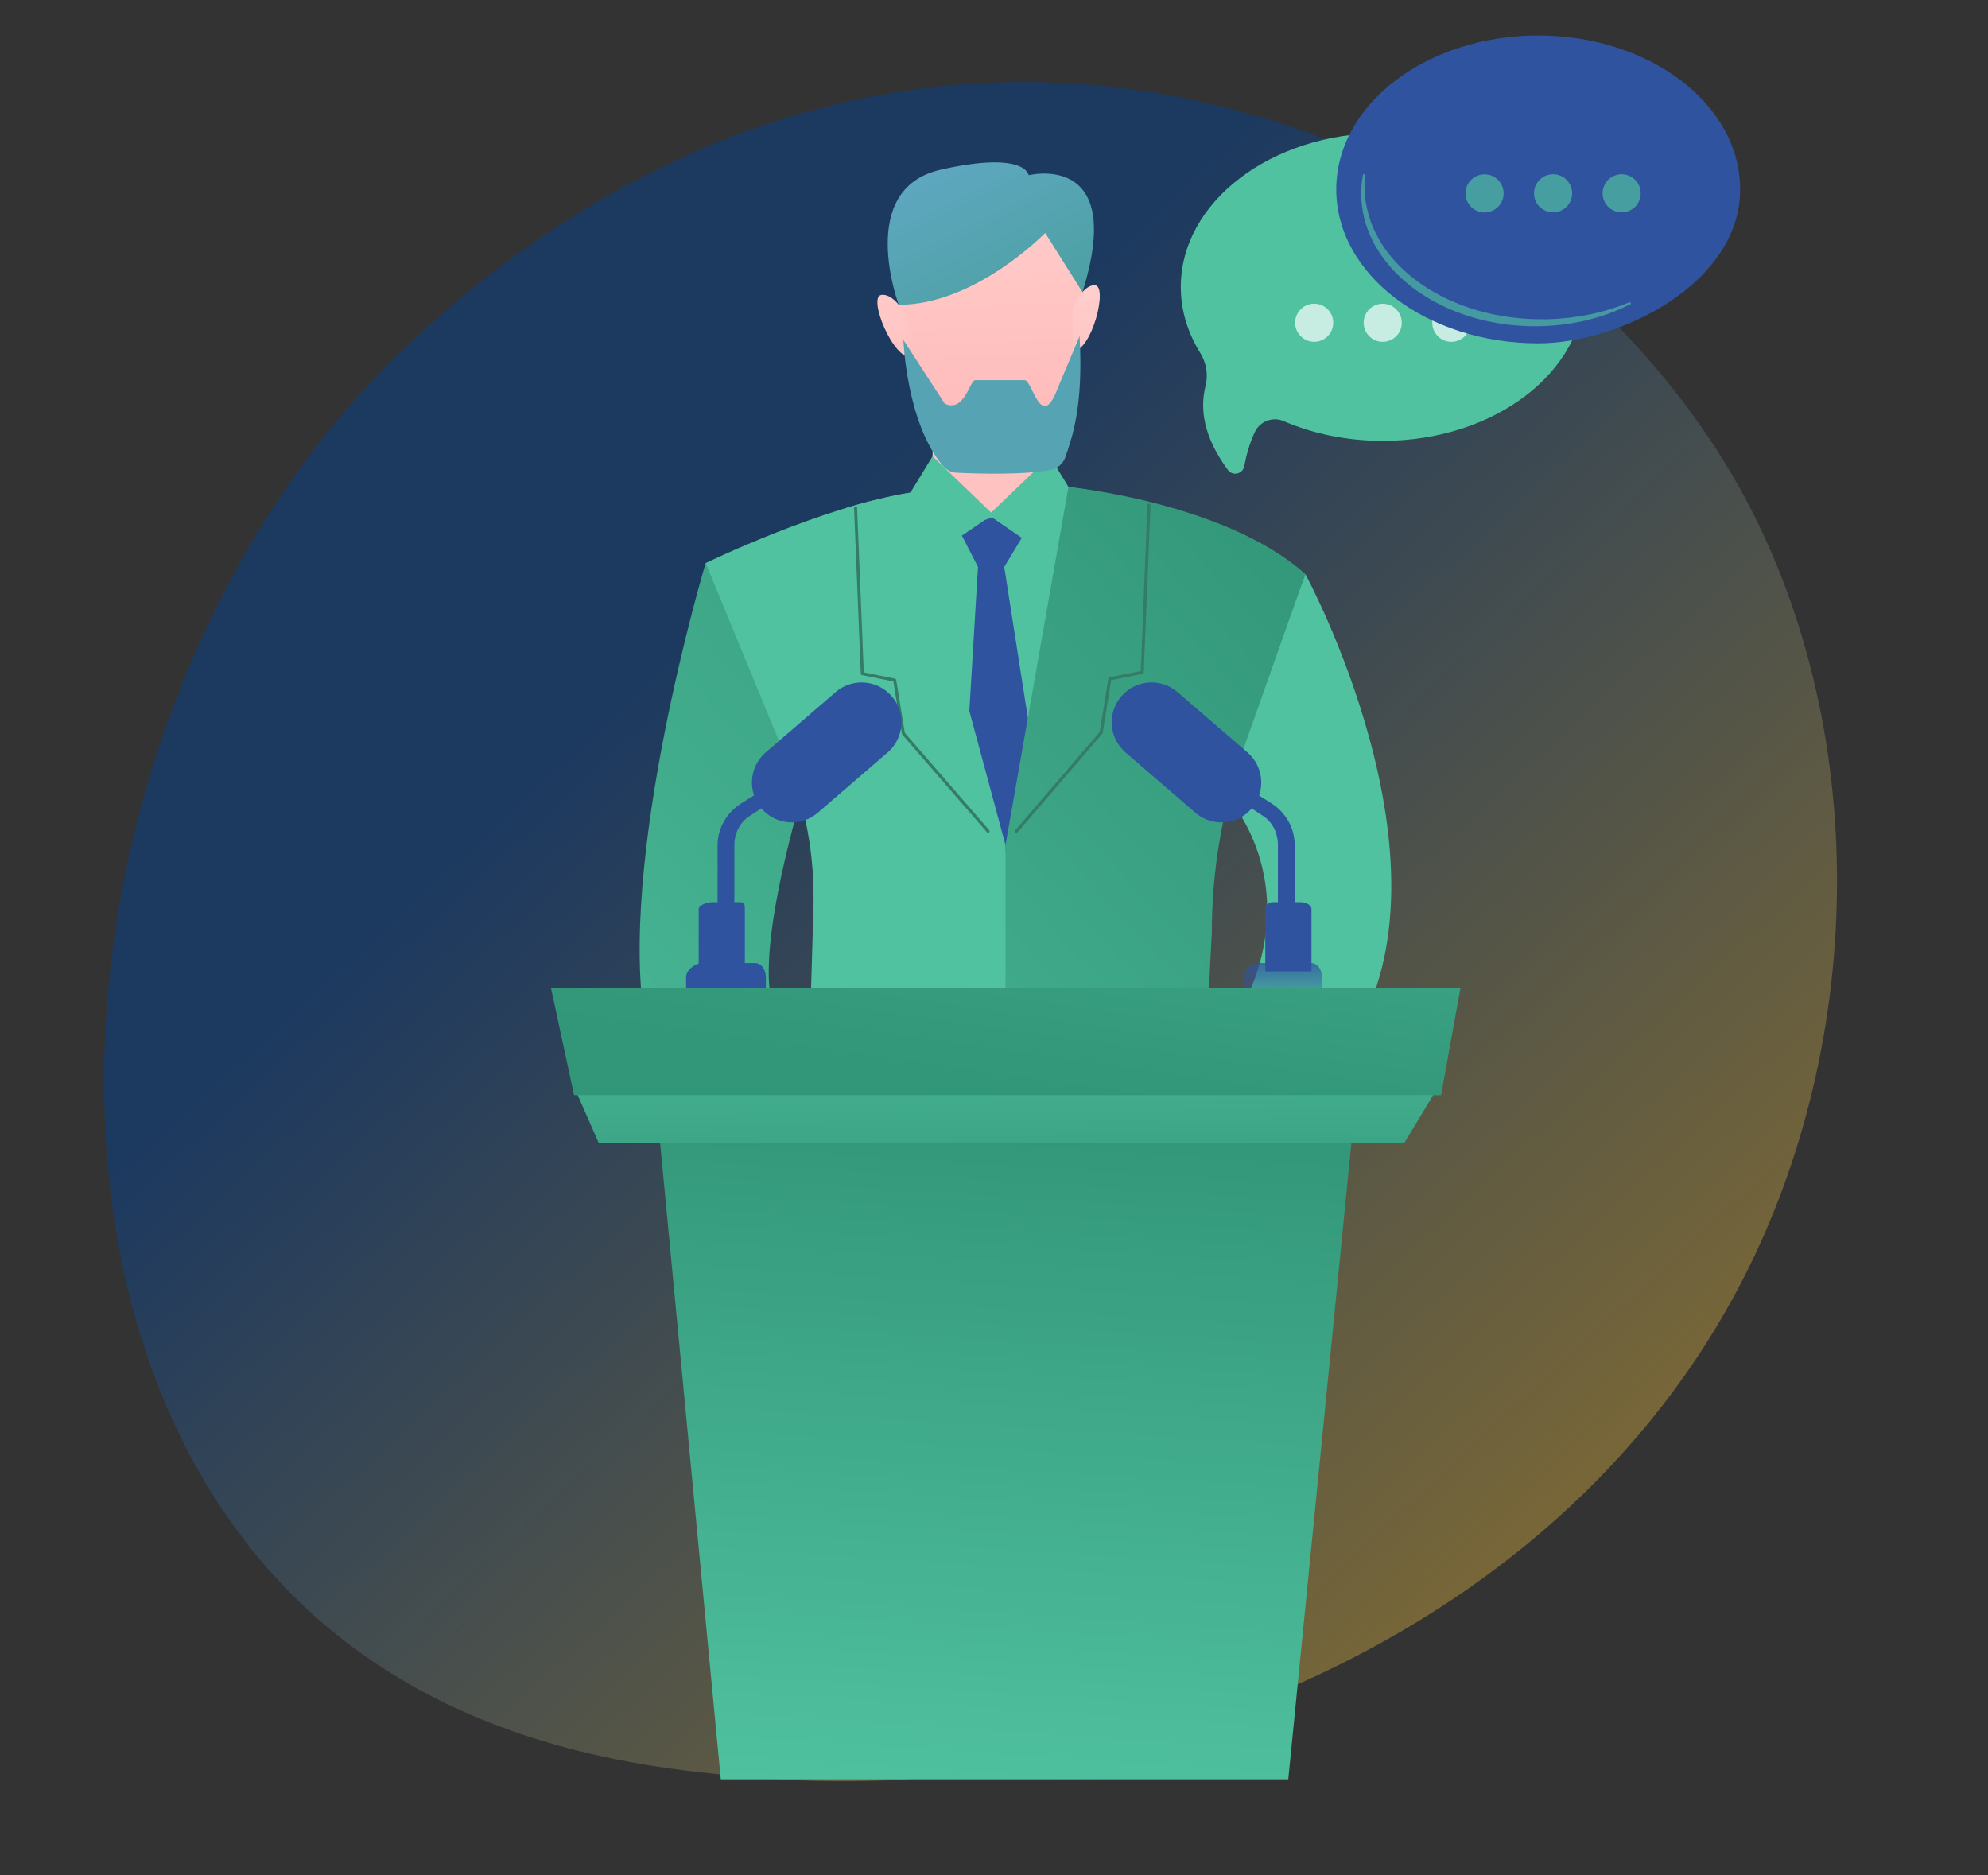 <svg xmlns="http://www.w3.org/2000/svg" fill="none" viewBox="0 0 212 200" height="200" width="212">
<rect x="0" y="0" width="212" height="200" fill="#333333" stroke="none"/>
<path fill="url(#paint0_linear_75_948)" d="M188.152 131.614C169.431 174.386 120.014 192.758 81.295 189.626C70.723 188.77 49.452 187.049 32.843 171.697C0.948 142.214 5.86 80.586 36.393 44.303C40.325 39.631 67.542 8.326 109.955 8.745C141.007 9.052 162.802 26.197 165.452 28.333C168.8 31.032 176.184 37.444 182.839 47.617C198.476 71.519 199.851 104.886 188.152 131.614Z"></path>
<path fill="#50C2A0" d="M126.339 112.472L120.72 53.595C107.226 48.607 90.211 54.181 90.211 54.181L87.583 112.472H126.339Z"></path>
<path fill="#FEC2C1" d="M99.599 43.62L99.346 51.978C99.321 52.804 99.833 53.549 100.613 53.824C102.75 54.578 107.174 55.724 111.366 54.222C112.212 53.92 112.721 53.054 112.59 52.165L111.333 43.62H99.599Z"></path>
<path fill="url(#paint1_linear_75_948)" d="M101.98 112.472C103.467 110.985 104.293 109.92 104.293 109.92L102.533 104.933C102.533 104.933 88.158 113.147 83.464 109.04C78.77 104.933 86.691 80.877 86.691 80.877L75.25 60.048C75.25 60.048 65.646 92.066 68.876 109.562C69.186 111.246 70.655 112.472 72.367 112.472L101.98 112.472Z"></path>
<path fill="#50C2A0" d="M99.446 48.664L105.977 54.926L101.26 58.143L97.091 52.531L99.446 48.664Z"></path>
<path fill="#50C2A0" d="M111.955 48.664L105.424 54.926L110.141 58.143L114.31 52.531L111.955 48.664Z"></path>
<path fill="url(#paint2_linear_75_948)" d="M95.325 28.365C95.325 28.365 96.791 43.327 100.018 47.141C100.018 47.141 109.699 48.021 113.22 45.967C113.22 45.967 115.713 38.486 115.42 28.512C115.42 28.512 115.901 19.436 105.886 18.684C94.151 17.804 95.325 28.365 95.325 28.365Z"></path>
<path fill="url(#paint3_linear_75_948)" d="M114.394 33.059C114.394 33.059 115.274 30.419 116.74 30.419C118.207 30.419 116.447 37.459 114.394 37.459V33.059Z"></path>
<path fill="url(#paint4_linear_75_948)" d="M96.66 33.753C96.66 33.753 95.432 31.255 93.978 31.453C92.525 31.651 95.219 38.39 97.253 38.113L96.66 33.753Z"></path>
<path fill="#56A4B3" d="M96.338 36.259C96.338 36.259 96.667 45.196 100.598 49.729C100.958 50.145 101.48 50.386 102.03 50.413C104.036 50.51 109.165 50.682 112.057 50.106C112.777 49.962 113.369 49.455 113.606 48.76C114.317 46.676 115.552 43.389 115.127 35.846L112.768 41.468C111.02 46.114 110.071 40.474 109.26 40.54H103.979C103.423 40.585 102.806 44.06 100.744 43.042L96.338 36.259Z"></path>
<path fill="url(#paint5_linear_75_948)" d="M111.46 24.845C111.46 24.845 103.985 32.532 95.841 32.502C95.841 32.502 91.218 20.151 100.312 18.098C109.406 16.044 109.699 18.684 109.699 18.684C109.699 18.684 120.166 16.061 115.435 31.155L111.46 24.845Z"></path>
<path fill="url(#paint6_linear_75_948)" d="M113.938 112.472H141.174C142.4 112.472 143.54 111.84 144.19 110.8C155.925 92.025 139.203 61.222 139.203 61.222L130.402 84.398C130.402 84.398 138.029 92.025 133.922 104.053C129.815 116.081 113.094 106.693 113.094 106.693L113.68 112.267C113.68 112.267 113.771 112.342 113.938 112.472Z"></path>
<path fill="url(#paint7_linear_75_948)" d="M105.012 55.462L102.575 57.12L104.293 60.46H107.093L108.965 57.355L105.776 55.173L105.012 55.462Z"></path>
<path fill="url(#paint8_linear_75_948)" d="M104.293 60.46L102.392 92.109L107.226 100.852L112.093 92.425L107.093 60.46H104.293Z"></path>
<path fill="url(#paint9_linear_75_948)" d="M83.828 80.85C85.909 85.896 86.903 91.325 86.745 96.781L86.29 112.472H108.348L107.227 90.12L97.092 52.534C87.704 54.001 75.25 60.048 75.25 60.048L83.828 80.85Z"></path>
<path fill="url(#paint10_linear_75_948)" d="M128.556 112.472L129.229 99.454C129.229 92.79 130.366 86.175 132.591 79.893L139.203 61.222C130.696 53.594 113.942 51.93 113.942 51.93L107.227 90.12V112.472L128.556 112.472Z"></path>
<path fill="#347C65" d="M105.369 88.805C105.323 88.805 105.278 88.786 105.246 88.749L96.215 78.334C96.196 78.311 96.183 78.284 96.178 78.254L95.267 72.671L91.925 71.999C91.852 71.984 91.798 71.921 91.795 71.846L91.076 54.174C91.073 54.084 91.142 54.009 91.232 54.005C91.325 54.002 91.397 54.071 91.401 54.161L92.114 71.706L95.442 72.375C95.508 72.388 95.559 72.442 95.57 72.508L96.491 78.156L105.491 88.536C105.55 88.604 105.543 88.706 105.475 88.765C105.444 88.792 105.406 88.805 105.369 88.805Z"></path>
<path fill="#347C65" d="M108.397 88.805C108.359 88.805 108.321 88.792 108.29 88.765C108.223 88.706 108.215 88.602 108.274 88.534L117.274 78.066L118.195 72.37C118.206 72.302 118.257 72.249 118.324 72.235L121.651 71.56L122.365 53.866C122.368 53.776 122.436 53.706 122.533 53.709C122.623 53.713 122.693 53.789 122.689 53.88L121.97 71.702C121.967 71.778 121.913 71.841 121.84 71.856L118.498 72.534L117.588 78.164C117.583 78.194 117.57 78.222 117.55 78.245L108.519 88.748C108.487 88.785 108.442 88.805 108.397 88.805Z"></path>
<path fill="url(#paint11_linear_75_948)" d="M61.411 116.349L63.868 121.943H149.733L153.095 116.349H61.411Z"></path>
<path fill="url(#paint12_linear_75_948)" d="M70.398 121.944L76.864 189.752H137.383L144.107 121.944H70.398Z"></path>
<path fill="url(#paint13_linear_75_948)" d="M137.17 99.492C136.742 99.492 136.275 99.145 136.275 98.716V90.128C136.275 88.861 135.741 87.693 134.676 87.006L132.644 85.66C132.284 85.428 132.206 84.948 132.439 84.588C132.671 84.228 133.163 84.123 133.524 84.357L135.631 85.702C137.14 86.677 138.065 88.331 138.065 90.128V98.716C138.065 99.145 137.599 99.492 137.17 99.492Z"></path>
<path fill="url(#paint14_linear_75_948)" d="M133.027 80.239C134.804 81.771 135.002 84.454 133.47 86.231C131.937 88.008 129.255 88.206 127.478 86.674L120.027 80.248C118.25 78.716 118.052 76.033 119.584 74.256C121.116 72.479 123.799 72.281 125.576 73.813L133.027 80.239Z"></path>
<path fill="url(#paint15_linear_75_948)" d="M138.762 96.208H135.745C135.292 96.208 134.932 96.497 134.932 96.949V103.593H139.855V96.949C139.855 96.497 139.214 96.208 138.762 96.208Z"></path>
<path fill="url(#paint16_linear_75_948)" d="M139.797 102.698H134.193C133.456 102.698 132.694 103.453 132.694 104.191V105.383H140.975V104.191C140.975 103.453 140.535 102.698 139.797 102.698Z"></path>
<path fill="url(#paint17_linear_75_948)" d="M77.418 99.492C77.846 99.492 78.313 99.145 78.313 98.716V90.128C78.313 88.861 78.895 87.693 79.96 87.006L82.016 85.66C82.376 85.428 82.466 84.948 82.234 84.588C82.001 84.228 81.515 84.123 81.154 84.357L79.002 85.702C77.493 86.677 76.522 88.331 76.522 90.128V98.716C76.522 99.145 76.989 99.492 77.418 99.492Z"></path>
<path fill="url(#paint18_linear_75_948)" d="M81.658 80.239C79.881 81.771 79.682 84.454 81.215 86.231C82.747 88.008 85.43 88.206 87.207 86.674L94.658 80.248C96.435 78.716 96.633 76.033 95.101 74.256C93.568 72.479 90.885 72.281 89.109 73.813L81.658 80.239Z"></path>
<path fill="url(#paint19_linear_75_948)" d="M75.922 96.208H78.939C79.392 96.208 79.432 96.497 79.432 96.949V103.593H74.509V96.949C74.509 96.497 75.47 96.208 75.922 96.208Z"></path>
<path fill="url(#paint20_linear_75_948)" d="M74.888 102.698H80.491C81.229 102.698 81.67 103.453 81.67 104.191V105.383H73.166V104.191C73.166 103.453 74.15 102.698 74.888 102.698Z"></path>
<path fill="url(#paint21_linear_75_948)" d="M61.217 116.796L58.76 105.383H155.745L153.676 116.796H61.217Z"></path>
<path fill="#50C2A0" d="M147.456 14.185C135.562 14.185 125.92 21.535 125.92 30.601C125.92 33.115 126.662 35.497 127.987 37.627C128.643 38.68 128.863 39.959 128.558 41.162C127.965 43.504 128.276 46.531 130.948 50.123C131.456 50.805 132.532 50.549 132.688 49.713C132.883 48.665 133.219 47.367 133.795 46.114C134.332 44.946 135.7 44.396 136.881 44.905C140.004 46.25 143.612 47.017 147.456 47.017C159.35 47.017 168.992 39.668 168.992 30.601C168.992 21.535 159.35 14.185 147.456 14.185Z"></path>
<g opacity="0.68">
<path fill="white" d="M142.151 34.745C142.331 33.638 141.578 32.594 140.471 32.414C139.363 32.235 138.32 32.987 138.14 34.094C137.96 35.202 138.712 36.246 139.82 36.425C140.928 36.605 141.971 35.853 142.151 34.745Z"></path>
<path fill="white" d="M148.891 35.858C149.684 35.065 149.684 33.778 148.891 32.985C148.097 32.192 146.811 32.192 146.018 32.985C145.224 33.778 145.224 35.065 146.018 35.858C146.811 36.652 148.097 36.652 148.891 35.858Z"></path>
<path fill="white" d="M156.205 35.858C156.999 35.065 156.999 33.779 156.205 32.985C155.412 32.192 154.126 32.192 153.332 32.985C152.539 33.779 152.539 35.065 153.332 35.858C154.126 36.652 155.412 36.652 156.205 35.858Z"></path>
</g>
<path fill="url(#paint22_linear_75_948)" d="M164.034 3.783C175.928 3.783 185.57 11.133 185.57 20.199C185.57 30.201 172.772 36.615 164.034 36.615C152.14 36.615 142.498 29.265 142.498 20.199C142.498 11.133 152.14 3.783 164.034 3.783Z"></path>
<path fill="#50C2A0" d="M173.932 32.402C171.114 33.859 167.944 34.631 164.757 34.77C161.569 34.904 158.333 34.429 155.337 33.264C154.96 33.126 154.593 32.962 154.226 32.8C154.043 32.717 153.864 32.625 153.683 32.538C153.502 32.451 153.322 32.361 153.146 32.263C152.432 31.893 151.752 31.459 151.09 31C149.781 30.063 148.583 28.953 147.614 27.658C146.637 26.371 145.897 24.896 145.494 23.333C145.113 21.768 145.035 20.125 145.366 18.564L145.587 18.599C145.5 19.374 145.497 20.153 145.566 20.923C145.642 21.692 145.8 22.449 146.028 23.182C146.247 23.918 146.565 24.621 146.931 25.292C147.295 25.965 147.718 26.607 148.204 27.2C149.163 28.395 150.314 29.433 151.578 30.304C152.841 31.18 154.217 31.893 155.654 32.452C158.526 33.582 161.637 34.078 164.736 34.051C167.836 34.003 170.948 33.419 173.836 32.2L173.932 32.402Z" opacity="0.64"></path>
<g opacity="0.68">
<path fill="#50C2A0" d="M160.29 21.091C160.548 19.999 159.872 18.905 158.78 18.647C157.688 18.389 156.594 19.065 156.336 20.157C156.078 21.249 156.754 22.344 157.846 22.602C158.938 22.859 160.033 22.183 160.29 21.091Z"></path>
<path fill="#50C2A0" d="M167.057 22.051C167.85 21.257 167.85 19.971 167.057 19.178C166.263 18.384 164.977 18.384 164.184 19.178C163.39 19.971 163.39 21.257 164.184 22.051C164.977 22.844 166.263 22.844 167.057 22.051Z"></path>
<path fill="#50C2A0" d="M174.184 22.217C175.068 21.526 175.226 20.25 174.535 19.365C173.845 18.481 172.568 18.324 171.683 19.014C170.799 19.705 170.642 20.981 171.332 21.866C172.023 22.75 173.3 22.907 174.184 22.217Z"></path>
</g>
<defs>
<linearGradient gradientUnits="userSpaceOnUse" y2="69.483" x2="71.311" y1="214.773" x1="205.918" id="paint0_linear_75_948">
<stop stop-color="#A57D24"></stop>
<stop stop-color="#1C3960" offset="1"></stop>
</linearGradient>
<linearGradient gradientUnits="userSpaceOnUse" y2="44.909" x2="133.941" y1="139.564" x1="30.185" id="paint1_linear_75_948">
<stop stop-color="#50C2A0"></stop>
<stop stop-color="#329678" offset="1"></stop>
</linearGradient>
<linearGradient gradientUnits="userSpaceOnUse" y2="24.108" x2="105.224" y1="45.959" x1="105.982" id="paint2_linear_75_948">
<stop stop-color="#FEBBBA"></stop>
<stop stop-color="#FFCAC8" offset="1"></stop>
</linearGradient>
<linearGradient gradientUnits="userSpaceOnUse" y2="23.753" x2="115.465" y1="45.604" x1="116.224" id="paint3_linear_75_948">
<stop stop-color="#FEBBBA"></stop>
<stop stop-color="#FFD7D5" offset="1"></stop>
</linearGradient>
<linearGradient gradientUnits="userSpaceOnUse" y2="24.462" x2="95.037" y1="46.313" x1="95.795" id="paint4_linear_75_948">
<stop stop-color="#FEBBBA"></stop>
<stop stop-color="#FFD0CE" offset="1"></stop>
</linearGradient>
<linearGradient gradientUnits="userSpaceOnUse" y2="57.564" x2="121.512" y1="3.652" x1="94.186" id="paint5_linear_75_948">
<stop stop-color="#6DADD8"></stop>
<stop stop-color="#329678" offset="1"></stop>
</linearGradient>
<linearGradient gradientUnits="userSpaceOnUse" y2="71.251" x2="157.973" y1="165.906" x1="54.217" id="paint6_linear_75_948">
<stop stop-color="#50C2A0"></stop>
<stop stop-color="#50C2A0" offset="1"></stop>
</linearGradient>
<linearGradient gradientUnits="userSpaceOnUse" y2="77.123" x2="95.92" y1="52.777" x1="107.98" id="paint7_linear_75_948">
<stop stop-color="#3053A0"></stop>
<stop stop-color="#3053A0" offset="1"></stop>
</linearGradient>
<linearGradient gradientUnits="userSpaceOnUse" y2="81.871" x2="105.504" y1="57.524" x1="117.563" id="paint8_linear_75_948">
<stop stop-color="#3053A0"></stop>
<stop stop-color="#3053A0" offset="1"></stop>
</linearGradient>
<linearGradient gradientUnits="userSpaceOnUse" y2="46.495" x2="135.388" y1="141.15" x1="31.632" id="paint9_linear_75_948">
<stop stop-color="#50C2A0"></stop>
<stop stop-color="#50C2A0" offset="1"></stop>
</linearGradient>
<linearGradient gradientUnits="userSpaceOnUse" y2="58.942" x2="146.744" y1="153.597" x1="42.988" id="paint10_linear_75_948">
<stop stop-color="#50C2A0"></stop>
<stop stop-color="#329678" offset="1"></stop>
</linearGradient>
<linearGradient gradientUnits="userSpaceOnUse" y2="132.919" x2="107.429" y1="100.969" x1="107.089" id="paint11_linear_75_948">
<stop stop-color="#50C2A0"></stop>
<stop stop-color="#329678" offset="1"></stop>
</linearGradient>
<linearGradient gradientUnits="userSpaceOnUse" y2="193.084" x2="102.567" y1="118.338" x1="107.49" id="paint12_linear_75_948">
<stop stop-color="#329678"></stop>
<stop stop-color="#50C2A0" offset="1"></stop>
</linearGradient>
<linearGradient gradientUnits="userSpaceOnUse" y2="99.501" x2="135.241" y1="84.223" x1="135.17" id="paint13_linear_75_948">
<stop stop-color="#3053A0"></stop>
<stop stop-color="#3053A0" offset="1"></stop>
</linearGradient>
<linearGradient gradientUnits="userSpaceOnUse" y2="87.479" x2="134.996" y1="68.021" x1="112.22" id="paint14_linear_75_948">
<stop stop-color="#3053A0"></stop>
<stop stop-color="#3053A0" offset="1"></stop>
</linearGradient>
<linearGradient gradientUnits="userSpaceOnUse" y2="104.4" x2="137.413" y1="92.304" x1="137.356" id="paint15_linear_75_948">
<stop stop-color="#3053A0"></stop>
<stop stop-color="#3053A0" offset="1"></stop>
</linearGradient>
<linearGradient gradientUnits="userSpaceOnUse" y2="105.694" x2="136.839" y1="101.256" x1="136.818" id="paint16_linear_75_948">
<stop stop-color="#3053A0"></stop>
<stop stop-opacity="0.325" stop-color="#3053A0" offset="1"></stop>
</linearGradient>
<linearGradient gradientUnits="userSpaceOnUse" y2="95.326" x2="76.513" y1="76.826" x1="87.553" id="paint17_linear_75_948">
<stop stop-color="#3053A0"></stop>
<stop stop-color="#3053A0" offset="1"></stop>
</linearGradient>
<linearGradient gradientUnits="userSpaceOnUse" y2="87.479" x2="79.688" y1="68.021" x1="102.464" id="paint18_linear_75_948">
<stop stop-color="#3053A0"></stop>
<stop stop-color="#3053A0" offset="1"></stop>
</linearGradient>
<linearGradient gradientUnits="userSpaceOnUse" y2="104.4" x2="76.951" y1="92.302" x1="77.007" id="paint19_linear_75_948">
<stop stop-color="#3053A0"></stop>
<stop stop-color="#3053A0" offset="1"></stop>
</linearGradient>
<linearGradient gradientUnits="userSpaceOnUse" y2="105.695" x2="77.414" y1="101.252" x1="77.434" id="paint20_linear_75_948">
<stop stop-color="#3053A0"></stop>
<stop stop-color="#3053A0" offset="1"></stop>
</linearGradient>
<linearGradient gradientUnits="userSpaceOnUse" y2="115.579" x2="105.787" y1="40.834" x1="116.529" id="paint21_linear_75_948">
<stop stop-color="#50C2A0"></stop>
<stop stop-color="#329678" offset="1"></stop>
</linearGradient>
<linearGradient gradientUnits="userSpaceOnUse" y2="60.026" x2="145.669" y1="-12.035" x1="178.789" id="paint22_linear_75_948">
<stop stop-color="#3053A0"></stop>
<stop stop-color="#3053A0" offset="1"></stop>
</linearGradient>
</defs>
</svg>
